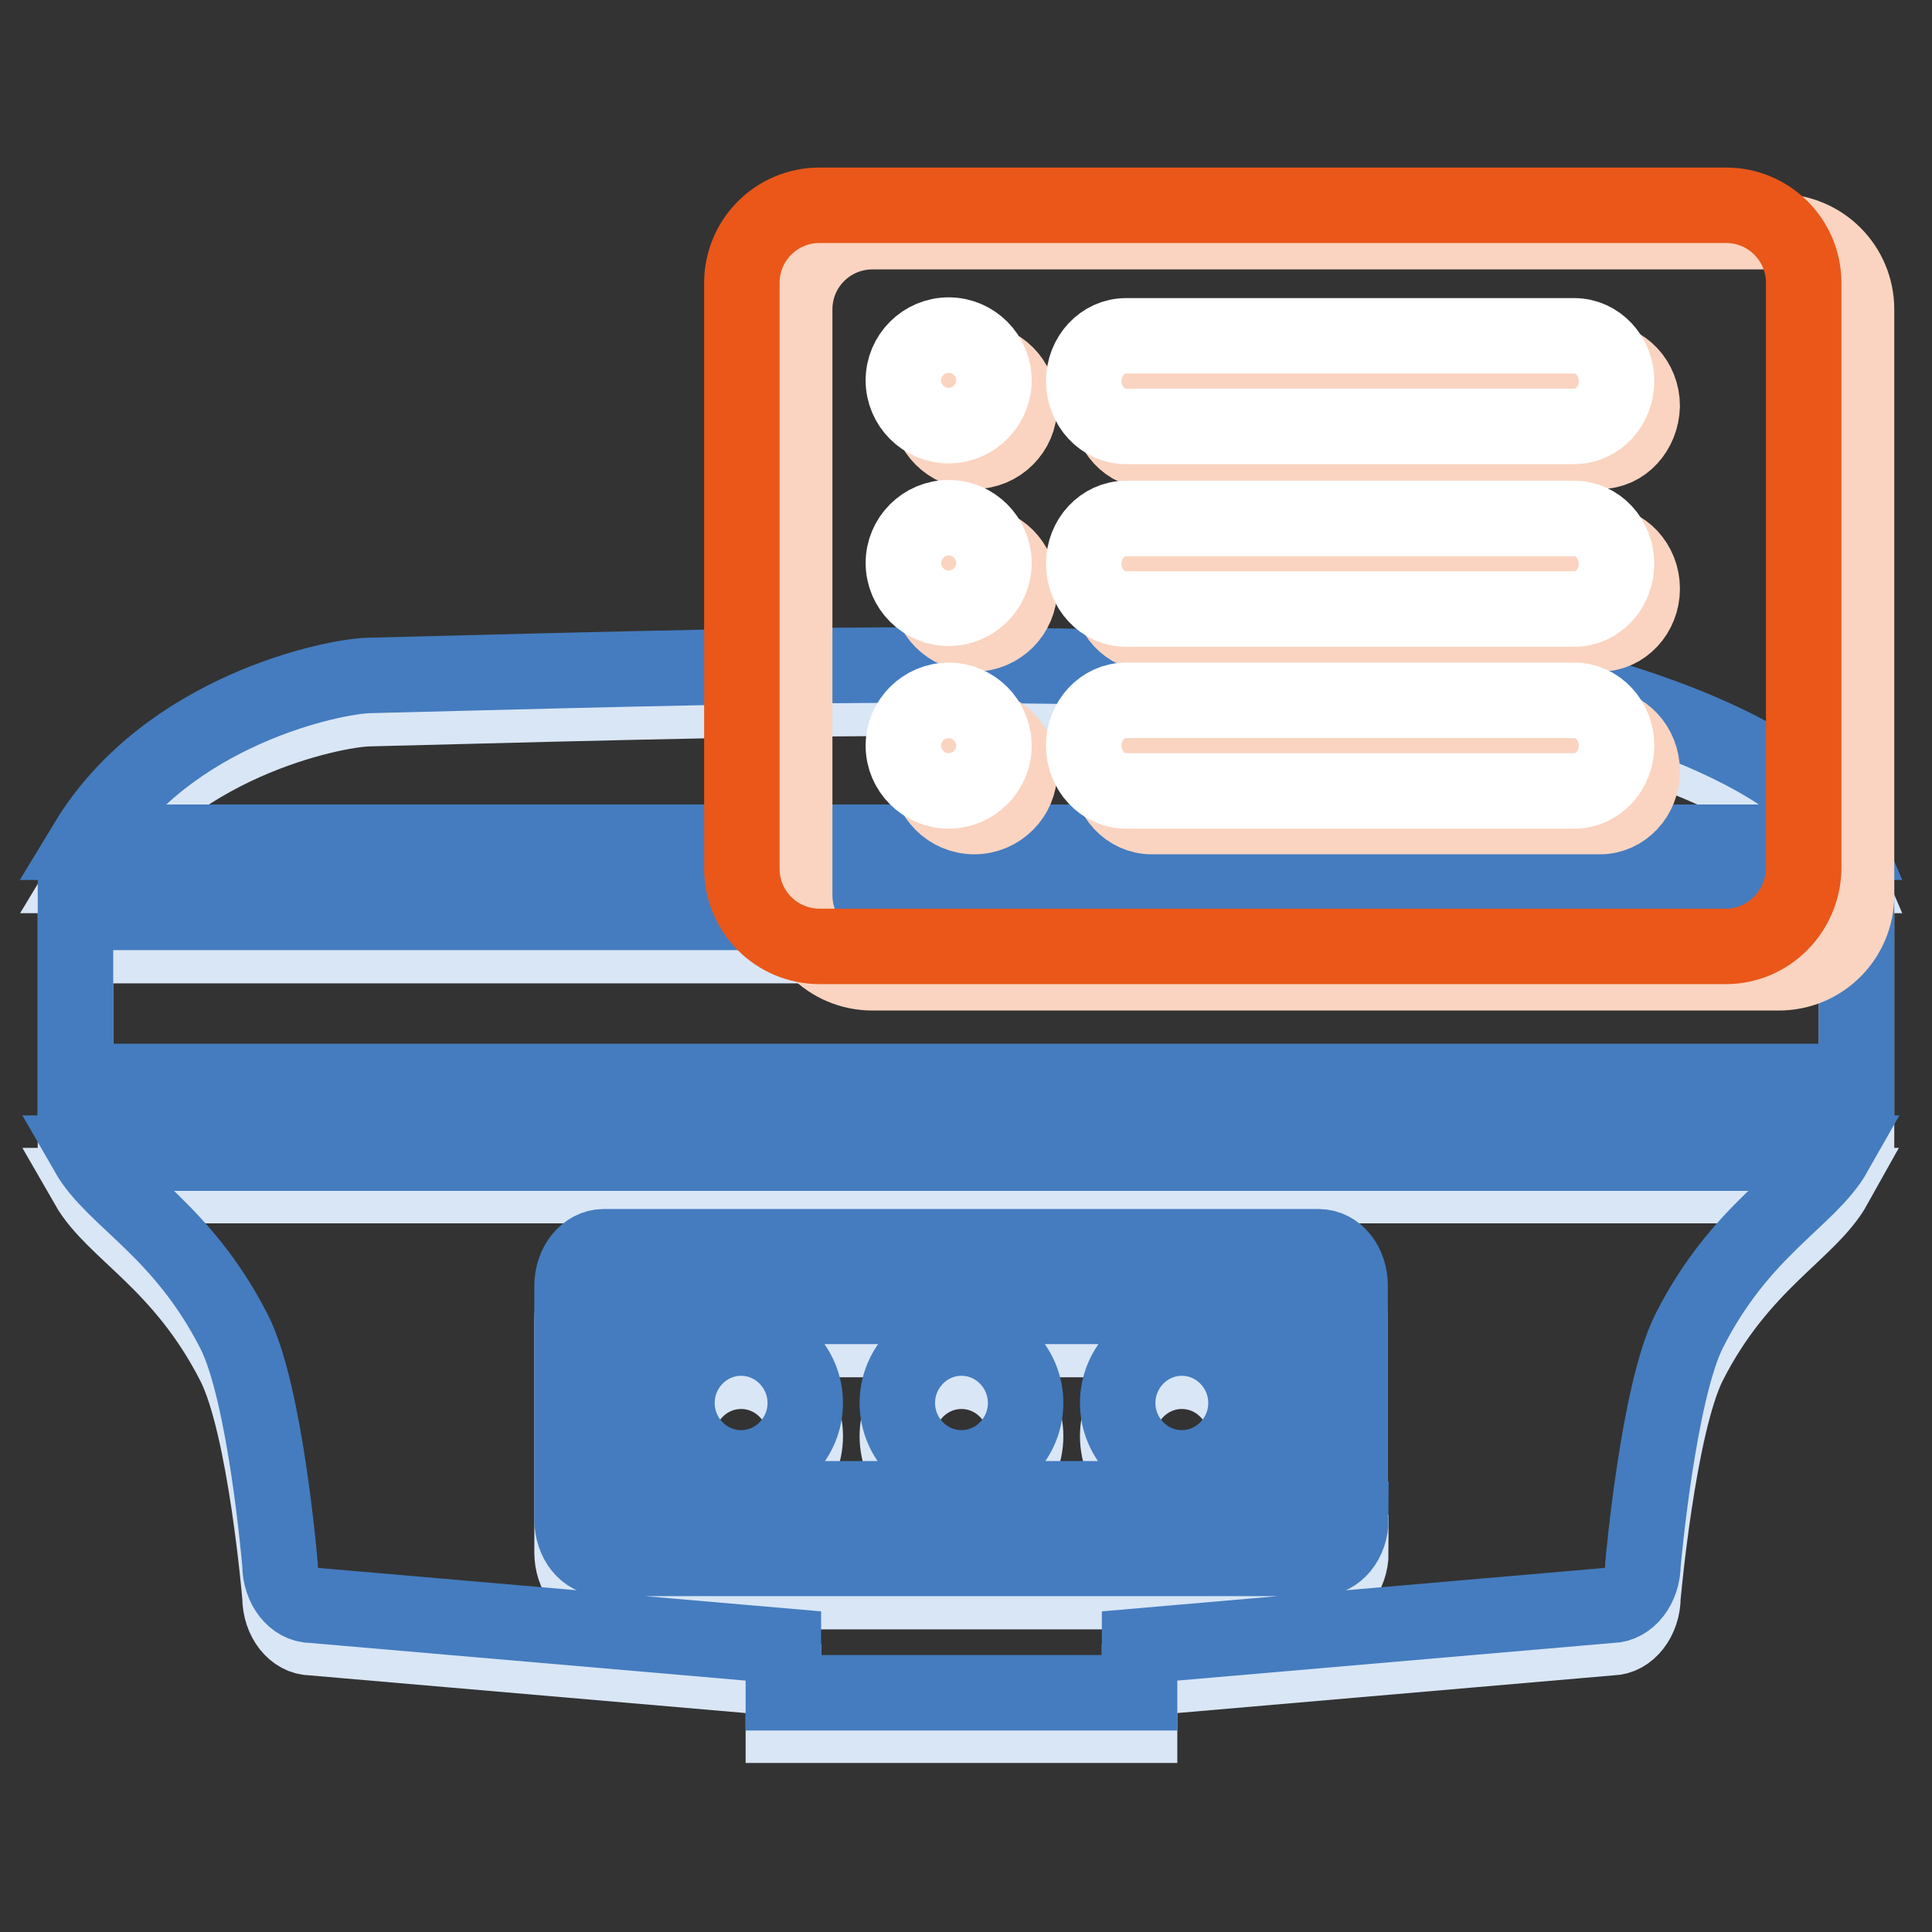 <?xml version="1.0" encoding="utf-8"?>
<!-- Svg Vector Icons : http://www.onlinewebfonts.com/icon -->
<!DOCTYPE svg PUBLIC "-//W3C//DTD SVG 1.1//EN" "http://www.w3.org/Graphics/SVG/1.1/DTD/svg11.dtd">
<svg version="1.1" xmlns="http://www.w3.org/2000/svg" xmlns:xlink="http://www.w3.org/1999/xlink" x="0px" y="0px" viewBox="0 0 256 256" enable-background="new 0 0 256 256" xml:space="preserve">
<rect x="0" y="0" width="256" height="256" fill="#333333" stroke="none"/>
<g> <path stroke-width="10" fill-opacity="0" stroke="#d9e6f6"  d="M202.3,94.3c-75.9-2.3-80-2.3-153.4-0.4C44.1,94,22,98.5,11.5,116h233C238.6,102.1,204.2,94.3,202.3,94.3z  M10,125.3h236v22.4H10V125.3z M243.1,157.1H11.6c3.5,6.1,12.5,10.1,19.4,23.6c4.2,8.2,6.1,30.9,6.1,30.9c0,3,1.9,5.4,4.2,5.4 l62.5,5.4v6.2H151v-6.2l62.5-5.4c2.3,0,4.2-2.5,4.2-5.4c0,0,2-22.7,6.1-30.9C230.6,167.3,239.7,163.2,243.1,157.1L243.1,157.1z  M179,205.7c0,2.9-1.9,5.2-4.2,5.2H80c-2.4,0-4.2-2.3-4.2-5.2v-30.9c0-2.9,1.9-5.2,4.2-5.2h94.7c2.4,0,4.2,2.3,4.2,5.2V205.7z"/> <path stroke-width="10" fill-opacity="0" stroke="#d9e6f6"  d="M83.1,177.5V203h88.5v-25.5H83.1z M98.2,198.9c-4.7,0-8.5-3.9-8.5-8.6c0-4.7,3.8-8.6,8.5-8.6 c4.7,0,8.5,3.9,8.5,8.6C106.7,195,102.9,198.9,98.2,198.9z M127.4,198.9c-4.7,0-8.5-3.9-8.5-8.6c0-4.7,3.8-8.6,8.5-8.6 c4.7,0,8.5,3.9,8.5,8.6C135.9,195,132.1,198.9,127.4,198.9z M156.6,198.9c-4.7,0-8.5-3.9-8.5-8.6c0-4.7,3.8-8.6,8.5-8.6 c4.7,0,8.5,3.9,8.5,8.6C165.1,195,161.3,198.9,156.6,198.9z"/> <path stroke-width="10" fill-opacity="0" stroke="#447cbf"  d="M202.3,89.9c-75.9-2.3-80-2.3-153.4-0.4c-4.7,0.1-26.8,4.6-37.4,22.1h233C238.6,97.7,204.2,89.9,202.3,89.9 z M10,120.9h236v22.4H10V120.9z M243.1,152.8H11.6c3.5,6.1,12.5,10.1,19.4,23.6c4.2,8.2,6.1,30.9,6.1,30.9c0,3,1.9,5.4,4.2,5.4 l62.5,5.4v6.2H151v-6.2l62.5-5.4c2.3,0,4.2-2.5,4.2-5.4c0,0,2-22.7,6.1-30.9C230.6,162.9,239.7,158.8,243.1,152.8L243.1,152.8z  M179,201.3c0,2.9-1.9,5.2-4.2,5.2H80c-2.4,0-4.2-2.3-4.2-5.2v-30.9c0-2.9,1.9-5.2,4.2-5.2h94.7c2.4,0,4.2,2.3,4.2,5.2V201.3z"/> <path stroke-width="10" fill-opacity="0" stroke="#447cbf"  d="M83.1,173.1v25.5h88.5v-25.5H83.1z M98.2,194.5c-4.7,0-8.5-3.9-8.5-8.6c0-4.7,3.8-8.6,8.5-8.6 c4.7,0,8.5,3.9,8.5,8.6C106.7,190.6,102.9,194.5,98.2,194.5z M127.4,194.5c-4.7,0-8.5-3.9-8.5-8.6c0-4.7,3.8-8.6,8.5-8.6 c4.7,0,8.5,3.9,8.5,8.6C135.9,190.6,132.1,194.5,127.4,194.5z M156.6,194.5c-4.7,0-8.5-3.9-8.5-8.6c0-4.7,3.8-8.6,8.5-8.6 c4.7,0,8.5,3.9,8.5,8.6C165.1,190.6,161.3,194.5,156.6,194.5z"/> <path stroke-width="10" fill-opacity="0" stroke="#fad4c1"  d="M235.7,128.9H115.6c-5.7,0-10.3-4.6-10.3-10.3V41c0-5.7,4.6-10.3,10.3-10.3h120.1c5.7,0,10.3,4.6,10.3,10.3 v77.6C246,124.3,241.4,128.9,235.7,128.9z"/> <path stroke-width="10" fill-opacity="0" stroke="#ea5719"  d="M228.7,125.4H108.6c-5.7,0-10.3-4.6-10.3-10.3V37.5c0-5.7,4.6-10.3,10.3-10.3h120.1 c5.7,0,10.3,4.6,10.3,10.3v77.6C238.9,120.8,234.3,125.4,228.7,125.4z"/> <path stroke-width="10" fill-opacity="0" stroke="#fad4c1"  d="M212,59.8h-59.4c-3.1,0-5.6-2.7-5.6-6c0-3.3,2.5-6,5.6-6H212c3.1,0,5.6,2.7,5.6,6 C217.5,57.1,215.1,59.8,212,59.8L212,59.8z"/> <path stroke-width="10" fill-opacity="0" stroke="#fad4c1"  d="M123.1,53.8c0,3.3,2.7,6,6,6c3.3,0,6-2.7,6-6s-2.7-6-6-6C125.8,47.7,123.1,50.4,123.1,53.8z"/> <path stroke-width="10" fill-opacity="0" stroke="#ffffff"  d="M208.6,56.5h-59.4c-3.1,0-5.6-2.7-5.6-6s2.5-6,5.6-6h59.4c3.1,0,5.6,2.7,5.6,6 C214.2,53.8,211.7,56.5,208.6,56.5L208.6,56.5z"/> <path stroke-width="10" fill-opacity="0" stroke="#ffffff"  d="M119.7,50.4c0,3.3,2.7,6,6,6s6-2.7,6-6s-2.7-6-6-6S119.7,47.1,119.7,50.4z"/> <path stroke-width="10" fill-opacity="0" stroke="#fad4c1"  d="M212,84h-59.4c-3.1,0-5.6-2.7-5.6-6s2.5-6,5.6-6H212c3.1,0,5.6,2.7,5.6,6S215.1,84,212,84L212,84z"/> <path stroke-width="10" fill-opacity="0" stroke="#fad4c1"  d="M123.1,78c0,3.3,2.7,6,6,6c3.3,0,6-2.7,6-6l0,0c0-3.3-2.7-6-6-6C125.8,71.9,123.1,74.6,123.1,78L123.1,78z" /> <path stroke-width="10" fill-opacity="0" stroke="#ffffff"  d="M208.6,80.7h-59.4c-3.1,0-5.6-2.7-5.6-6s2.5-6,5.6-6h59.4c3.1,0,5.6,2.7,5.6,6S211.7,80.7,208.6,80.7 L208.6,80.7z"/> <path stroke-width="10" fill-opacity="0" stroke="#ffffff"  d="M119.7,74.6c0,3.3,2.7,6,6,6s6-2.7,6-6s-2.7-6-6-6S119.7,71.3,119.7,74.6z"/> <path stroke-width="10" fill-opacity="0" stroke="#fad4c1"  d="M212,108.2h-59.4c-3.1,0-5.6-2.7-5.6-6s2.5-6,5.6-6H212c3.1,0,5.6,2.7,5.6,6S215.1,108.2,212,108.2 L212,108.2z"/> <path stroke-width="10" fill-opacity="0" stroke="#fad4c1"  d="M123.1,102.2c0,3.3,2.7,6,6,6c3.3,0,6-2.7,6-6l0,0c0-3.3-2.7-6-6-6C125.8,96.1,123.1,98.8,123.1,102.2 L123.1,102.2z"/> <path stroke-width="10" fill-opacity="0" stroke="#ffffff"  d="M208.6,104.8h-59.4c-3.1,0-5.6-2.7-5.6-6c0-3.3,2.5-6,5.6-6h59.4c3.1,0,5.6,2.7,5.6,6 C214.2,102.1,211.7,104.8,208.6,104.8L208.6,104.8z"/> <path stroke-width="10" fill-opacity="0" stroke="#ffffff"  d="M119.7,98.8c0,3.3,2.7,6,6,6s6-2.7,6-6l0,0c0-3.3-2.7-6-6-6S119.7,95.5,119.7,98.8L119.7,98.8z"/></g>
</svg>